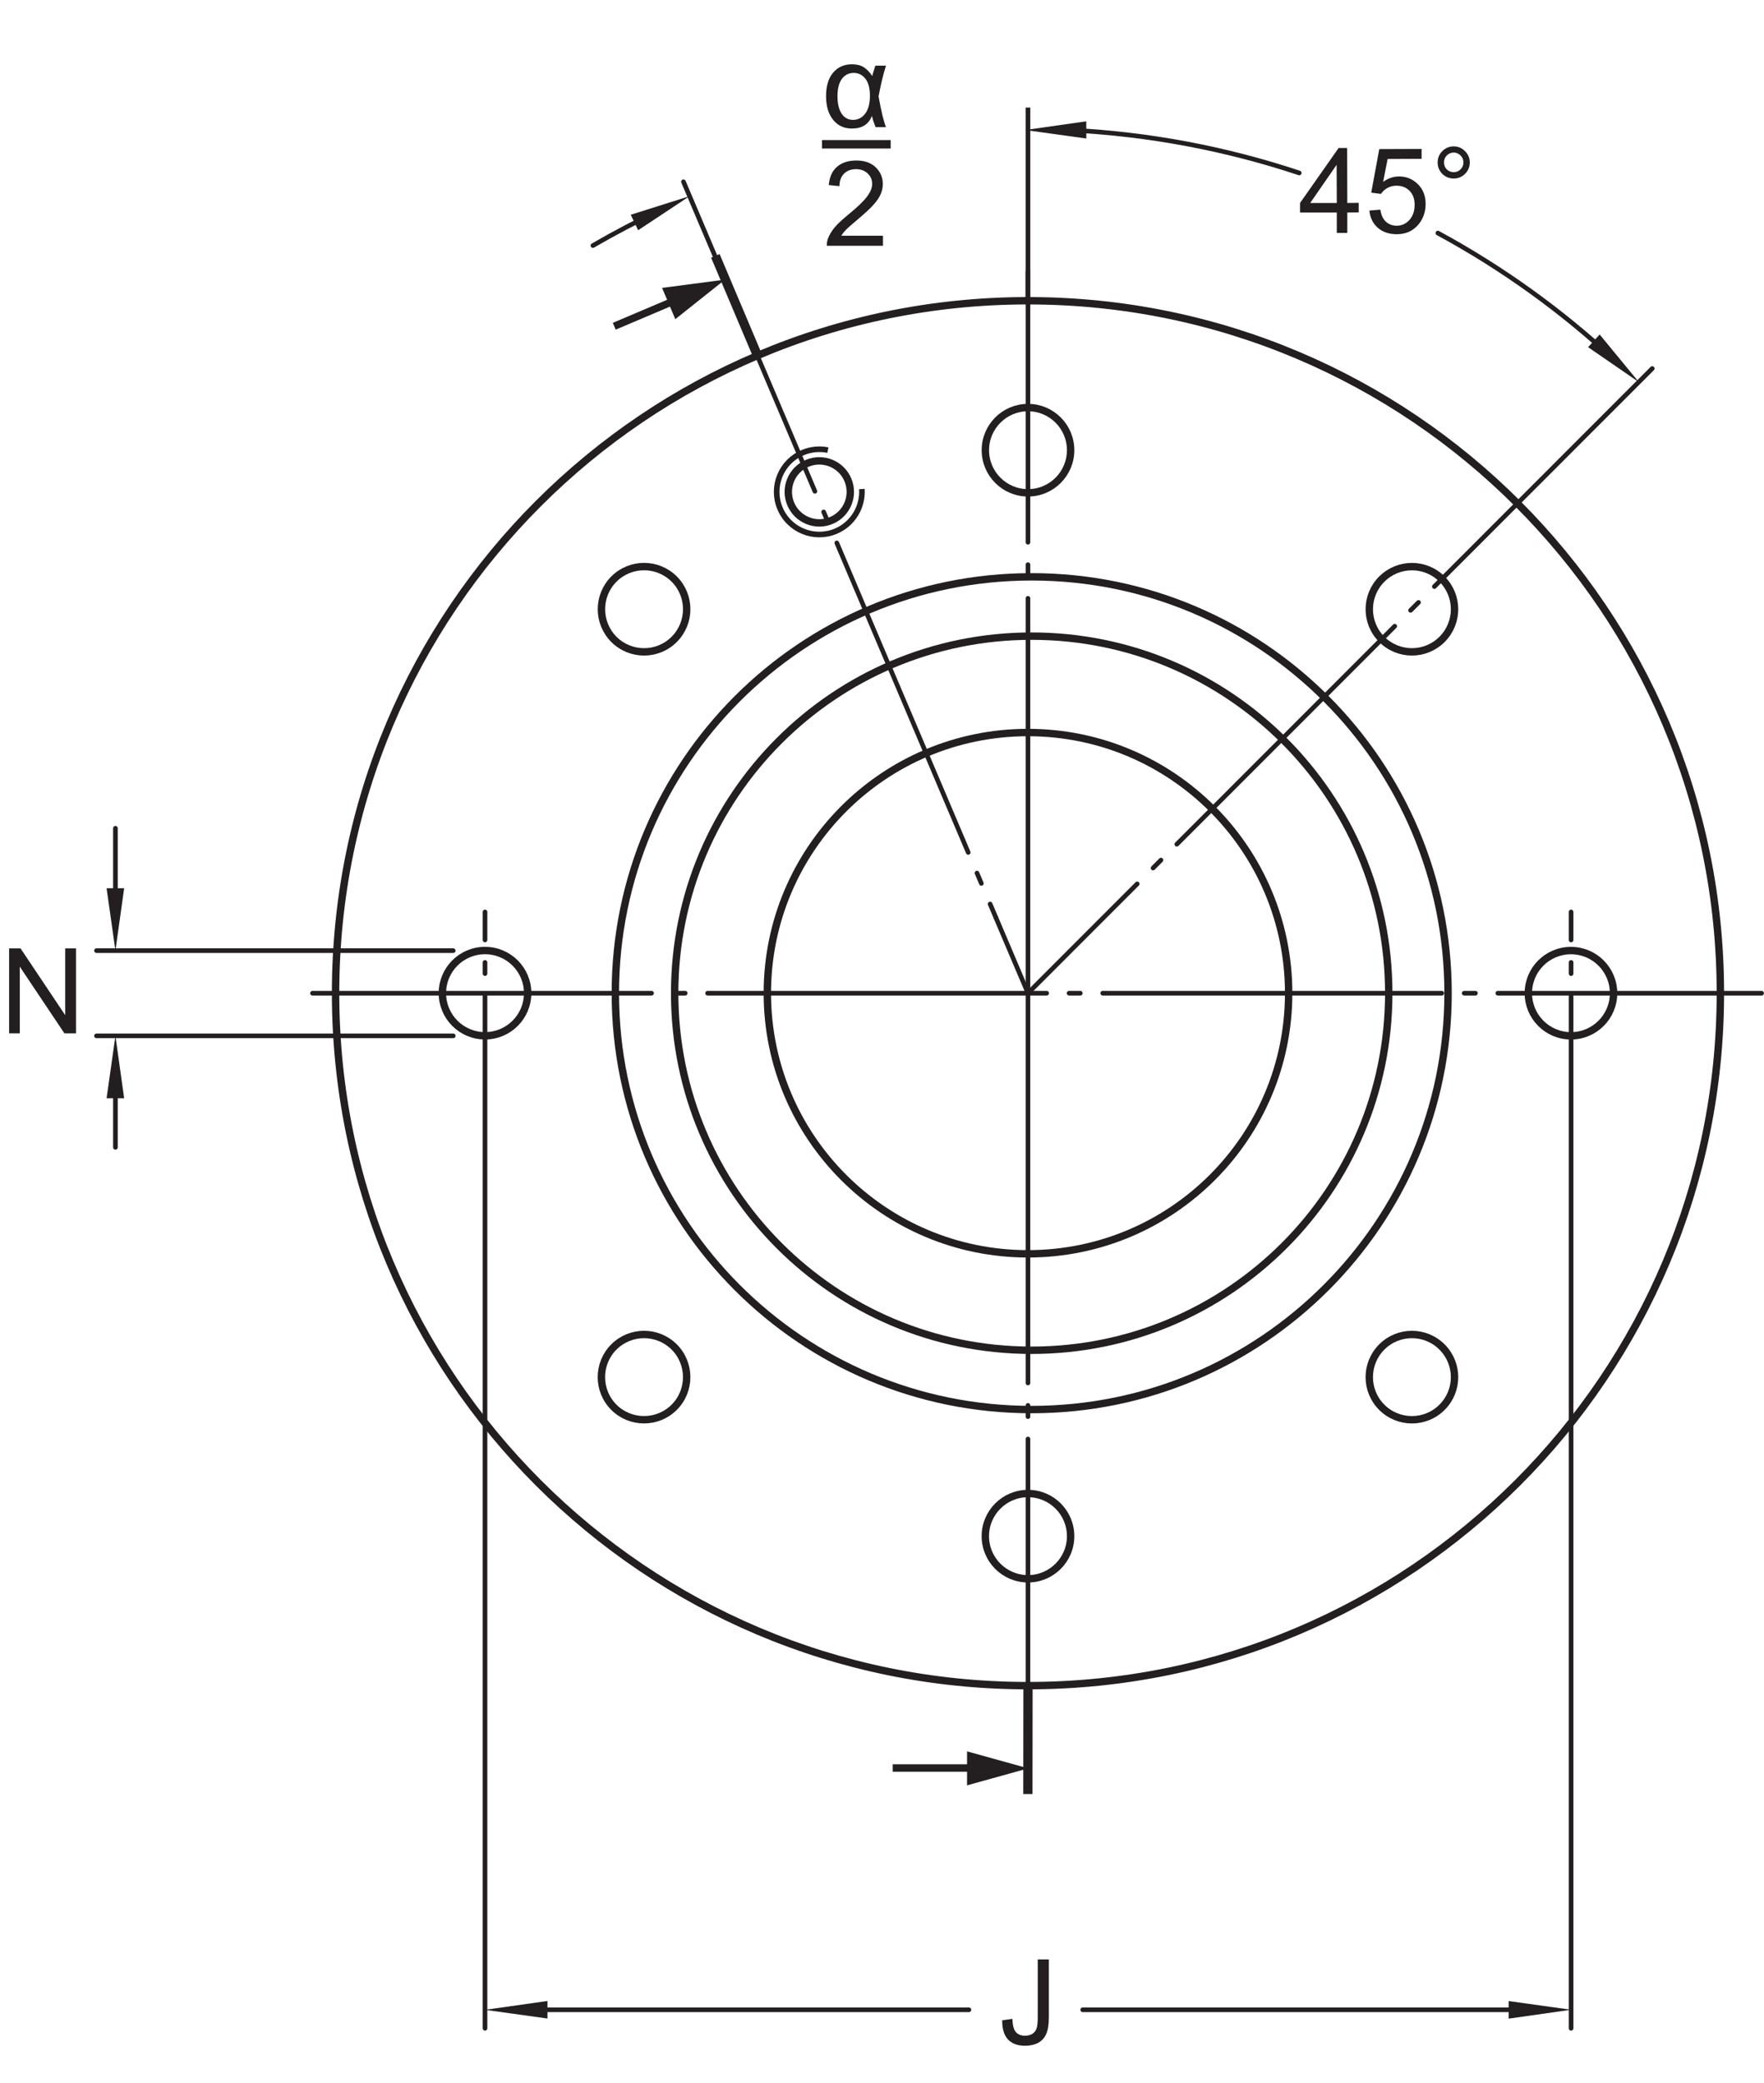 <?xml version="1.0" encoding="UTF-8"?>
<svg xmlns="http://www.w3.org/2000/svg" xmlns:xlink="http://www.w3.org/1999/xlink" width="178.44pt" height="210.69pt" viewBox="0 0 178.44 210.69" version="1.1">
<defs>
<g>
<symbol overflow="visible" id="glyph0-0">
<path style="stroke:none;" d="M 1.5 0 L 1.484 -7.5 L 7.484 -7.516 L 7.5 -0.016 Z M 1.688 -0.188 L 7.312 -0.203 L 7.297 -7.328 L 1.672 -7.312 Z M 1.688 -0.188 "/>
</symbol>
<symbol overflow="visible" id="glyph0-1">
<path style="stroke:none;" d="M 3.875 0 L 3.875 -2.062 L 0.156 -2.062 L 0.156 -3.031 L 4.062 -8.594 L 4.922 -8.594 L 4.938 -3.031 L 6.094 -3.047 L 6.094 -2.078 L 4.938 -2.062 L 4.938 0 Z M 3.875 -3.031 L 3.859 -6.891 L 1.188 -3.031 Z M 3.875 -3.031 "/>
</symbol>
<symbol overflow="visible" id="glyph0-2">
<path style="stroke:none;" d="M 0.5 -2.25 L 1.609 -2.344 C 1.691 -1.801 1.879 -1.395 2.172 -1.125 C 2.473 -0.852 2.836 -0.719 3.266 -0.719 C 3.766 -0.719 4.191 -0.91 4.547 -1.297 C 4.898 -1.691 5.078 -2.203 5.078 -2.828 C 5.078 -3.43 4.906 -3.906 4.562 -4.25 C 4.227 -4.594 3.785 -4.766 3.234 -4.766 C 2.898 -4.766 2.594 -4.688 2.312 -4.531 C 2.039 -4.375 1.828 -4.176 1.672 -3.938 L 0.688 -4.062 L 1.5 -8.469 L 5.781 -8.484 L 5.781 -7.484 L 2.344 -7.469 L 1.891 -5.156 C 2.398 -5.52 2.938 -5.703 3.5 -5.703 C 4.25 -5.703 4.883 -5.441 5.406 -4.922 C 5.926 -4.41 6.188 -3.742 6.188 -2.922 C 6.188 -2.148 5.961 -1.477 5.516 -0.906 C 4.961 -0.207 4.211 0.141 3.266 0.141 C 2.484 0.141 1.844 -0.078 1.344 -0.516 C 0.852 -0.953 0.57 -1.531 0.5 -2.25 Z M 0.5 -2.25 "/>
</symbol>
<symbol overflow="visible" id="glyph0-3">
<path style="stroke:none;" d="M 0.734 -7.109 C 0.734 -7.555 0.891 -7.938 1.203 -8.25 C 1.523 -8.57 1.91 -8.734 2.359 -8.734 C 2.805 -8.734 3.188 -8.57 3.5 -8.25 C 3.82 -7.938 3.984 -7.555 3.984 -7.109 C 3.984 -6.66 3.82 -6.273 3.5 -5.953 C 3.188 -5.641 2.805 -5.484 2.359 -5.484 C 1.91 -5.484 1.523 -5.641 1.203 -5.953 C 0.891 -6.273 0.734 -6.66 0.734 -7.109 Z M 1.375 -7.109 C 1.375 -6.836 1.469 -6.602 1.656 -6.406 C 1.852 -6.219 2.086 -6.125 2.359 -6.125 C 2.629 -6.125 2.859 -6.219 3.047 -6.406 C 3.242 -6.602 3.344 -6.836 3.344 -7.109 C 3.344 -7.391 3.242 -7.625 3.047 -7.812 C 2.859 -8.008 2.629 -8.109 2.359 -8.109 C 2.086 -8.109 1.852 -8.008 1.656 -7.812 C 1.469 -7.625 1.375 -7.391 1.375 -7.109 Z M 1.375 -7.109 "/>
</symbol>
<symbol overflow="visible" id="glyph1-0">
<path style="stroke:none;" d="M 1.5 0 L 1.5 -7.5 L 7.5 -7.5 L 7.5 0 Z M 1.688 -0.188 L 7.312 -0.188 L 7.312 -7.312 L 1.688 -7.312 Z M 1.688 -0.188 "/>
</symbol>
<symbol overflow="visible" id="glyph1-1">
<path style="stroke:none;" d="M 0.344 -2.438 L 1.375 -2.578 C 1.395 -1.922 1.516 -1.473 1.734 -1.234 C 1.953 -0.992 2.258 -0.875 2.656 -0.875 C 2.938 -0.875 3.18 -0.938 3.391 -1.062 C 3.598 -1.195 3.738 -1.375 3.812 -1.594 C 3.895 -1.82 3.938 -2.18 3.938 -2.672 L 3.938 -8.594 L 5.062 -8.594 L 5.062 -2.734 C 5.062 -2.016 4.973 -1.457 4.797 -1.062 C 4.629 -0.664 4.359 -0.363 3.984 -0.156 C 3.609 0.039 3.164 0.141 2.656 0.141 C 1.906 0.141 1.328 -0.07 0.922 -0.5 C 0.523 -0.938 0.332 -1.582 0.344 -2.438 Z M 0.344 -2.438 "/>
</symbol>
<symbol overflow="visible" id="glyph1-2">
<path style="stroke:none;" d="M 0.922 0 L 0.922 -8.594 L 2.078 -8.594 L 6.594 -1.844 L 6.594 -8.594 L 7.688 -8.594 L 7.688 0 L 6.516 0 L 2 -6.75 L 2 0 Z M 0.922 0 "/>
</symbol>
<symbol overflow="visible" id="glyph1-3">
<path style="stroke:none;" d="M 6.047 -1.016 L 6.047 0 L 0.359 0 C 0.359 -0.25 0.398 -0.492 0.484 -0.734 C 0.629 -1.117 0.859 -1.5 1.172 -1.875 C 1.492 -2.25 1.957 -2.68 2.562 -3.172 C 3.5 -3.941 4.129 -4.551 4.453 -5 C 4.785 -5.445 4.953 -5.867 4.953 -6.266 C 4.953 -6.68 4.801 -7.031 4.5 -7.312 C 4.195 -7.602 3.805 -7.75 3.328 -7.75 C 2.816 -7.75 2.41 -7.598 2.109 -7.297 C 1.805 -6.992 1.648 -6.57 1.641 -6.031 L 0.562 -6.141 C 0.633 -6.953 0.91 -7.566 1.391 -7.984 C 1.879 -8.41 2.535 -8.625 3.359 -8.625 C 4.18 -8.625 4.832 -8.395 5.312 -7.938 C 5.789 -7.477 6.031 -6.91 6.031 -6.234 C 6.031 -5.891 5.957 -5.551 5.812 -5.219 C 5.676 -4.895 5.441 -4.547 5.109 -4.172 C 4.785 -3.805 4.25 -3.305 3.5 -2.672 C 2.863 -2.141 2.453 -1.773 2.266 -1.578 C 2.086 -1.391 1.941 -1.203 1.828 -1.016 Z M 6.047 -1.016 "/>
</symbol>
<symbol overflow="visible" id="glyph2-0">
<path style="stroke:none;" d="M 1.5 0 L 1.5 -7.5 L 7.5 -7.5 L 7.5 0 Z M 1.688 -0.188 L 7.312 -0.188 L 7.312 -7.312 L 1.688 -7.312 Z M 1.688 -0.188 "/>
</symbol>
<symbol overflow="visible" id="glyph2-1">
<path style="stroke:none;" d="M 5.406 -6.219 L 6.484 -6.219 C 6.211 -5.363 5.961 -4.328 5.734 -3.109 C 6.004 -1.598 6.254 -0.562 6.484 0 L 5.438 0 C 5.27 -0.395 5.145 -0.773 5.062 -1.141 C 4.738 -0.285 4.062 0.141 3.031 0.141 C 2.25 0.141 1.617 -0.148 1.141 -0.734 C 0.66 -1.328 0.422 -2.125 0.422 -3.125 C 0.422 -4.156 0.66 -4.953 1.141 -5.516 C 1.617 -6.078 2.254 -6.359 3.047 -6.359 C 3.535 -6.359 3.93 -6.258 4.234 -6.062 C 4.547 -5.863 4.832 -5.566 5.094 -5.172 C 5.125 -5.305 5.227 -5.656 5.406 -6.219 Z M 3.219 -5.484 C 2.719 -5.484 2.316 -5.281 2.016 -4.875 C 1.723 -4.469 1.578 -3.883 1.578 -3.125 C 1.578 -2.375 1.719 -1.785 2 -1.359 C 2.281 -0.941 2.664 -0.734 3.156 -0.734 C 3.645 -0.734 4.051 -0.941 4.375 -1.359 C 4.695 -1.773 4.859 -2.379 4.859 -3.172 C 4.859 -3.93 4.707 -4.504 4.406 -4.891 C 4.102 -5.285 3.707 -5.484 3.219 -5.484 Z M 3.219 -5.484 "/>
</symbol>
</g>
<clipPath id="clip1">
  <path d="M 31 100 L 178.441 100 L 178.441 101 L 31 101 Z M 31 100 "/>
</clipPath>
</defs>
<g id="surface1">
<path style="fill:none;stroke-width:7.48;stroke-linecap:butt;stroke-linejoin:miter;stroke:rgb(13.73%,12.16%,12.549%);stroke-opacity:1;stroke-miterlimit:1;" d="M 1740.273 1102.252 C 1740.273 715.416 1426.719 401.822 1039.844 401.822 C 653.008 401.822 339.453 715.416 339.453 1102.252 C 339.453 1489.127 653.008 1802.681 1039.844 1802.681 C 1426.719 1802.681 1740.273 1489.127 1740.273 1102.252 Z M 1740.273 1102.252 " transform="matrix(0.1,0,0,-0.1,0,210.69)"/>
<path style="fill:none;stroke-width:7.48;stroke-linecap:butt;stroke-linejoin:miter;stroke:rgb(13.73%,12.16%,12.549%);stroke-opacity:1;stroke-miterlimit:1;" d="M 1464.805 1102.252 C 1464.805 869.673 1276.211 681.08 1043.594 681.08 C 811.016 681.08 622.461 869.673 622.461 1102.252 C 622.461 1334.908 811.016 1523.423 1043.594 1523.423 C 1276.211 1523.423 1464.805 1334.908 1464.805 1102.252 Z M 1464.805 1102.252 " transform="matrix(0.1,0,0,-0.1,0,210.69)"/>
<path style="fill:none;stroke-width:7.48;stroke-linecap:butt;stroke-linejoin:miter;stroke:rgb(13.73%,12.16%,12.549%);stroke-opacity:1;stroke-miterlimit:1;" d="M 1404.805 1102.252 C 1404.805 902.798 1243.086 741.08 1043.594 741.08 C 844.141 741.08 682.461 902.798 682.461 1102.252 C 682.461 1301.744 844.141 1463.423 1043.594 1463.423 C 1243.086 1463.423 1404.805 1301.744 1404.805 1102.252 Z M 1404.805 1102.252 " transform="matrix(0.1,0,0,-0.1,0,210.69)"/>
<path style="fill:none;stroke-width:7.48;stroke-linecap:butt;stroke-linejoin:miter;stroke:rgb(13.73%,12.16%,12.549%);stroke-opacity:1;stroke-miterlimit:1;" d="M 1303.555 1102.252 C 1303.555 956.627 1185.469 838.619 1039.844 838.619 C 894.258 838.619 776.211 956.627 776.211 1102.252 C 776.211 1247.877 894.258 1365.923 1039.844 1365.923 C 1185.469 1365.923 1303.555 1247.877 1303.555 1102.252 Z M 1303.555 1102.252 " transform="matrix(0.1,0,0,-0.1,0,210.69)"/>
<path style="fill:none;stroke-width:7.48;stroke-linecap:butt;stroke-linejoin:miter;stroke:rgb(13.73%,12.16%,12.549%);stroke-opacity:1;stroke-miterlimit:1;" d="M 1083.008 553.033 C 1083.008 529.205 1063.672 509.908 1039.883 509.908 C 1016.055 509.908 996.719 529.205 996.719 553.033 C 996.719 576.822 1016.055 596.158 1039.883 596.158 C 1063.672 596.158 1083.008 576.822 1083.008 553.033 Z M 1083.008 553.033 " transform="matrix(0.1,0,0,-0.1,0,210.69)"/>
<path style="fill:none;stroke-width:7.48;stroke-linecap:butt;stroke-linejoin:miter;stroke:rgb(13.73%,12.16%,12.549%);stroke-opacity:1;stroke-miterlimit:1;" d="M 1458.711 744.361 C 1475.586 727.525 1475.586 700.22 1458.711 683.384 C 1441.875 666.548 1414.609 666.548 1397.734 683.384 C 1380.898 700.22 1380.898 727.525 1397.734 744.361 C 1414.609 761.236 1441.875 761.236 1458.711 744.361 Z M 1458.711 744.361 " transform="matrix(0.1,0,0,-0.1,0,210.69)"/>
<path style="fill:none;stroke-width:7.48;stroke-linecap:butt;stroke-linejoin:miter;stroke:rgb(13.73%,12.16%,12.549%);stroke-opacity:1;stroke-miterlimit:1;" d="M 1589.102 1145.377 C 1612.93 1145.377 1632.227 1126.08 1632.227 1102.252 C 1632.227 1078.423 1612.93 1059.127 1589.102 1059.127 C 1565.273 1059.127 1546.016 1078.463 1546.016 1102.252 C 1546.016 1126.08 1565.273 1145.377 1589.102 1145.377 Z M 1589.102 1145.377 " transform="matrix(0.1,0,0,-0.1,0,210.69)"/>
<path style="fill:none;stroke-width:7.48;stroke-linecap:butt;stroke-linejoin:miter;stroke:rgb(13.73%,12.16%,12.549%);stroke-opacity:1;stroke-miterlimit:1;" d="M 1397.773 1521.119 C 1414.648 1537.955 1441.914 1537.955 1458.711 1521.119 C 1475.586 1504.283 1475.586 1476.978 1458.711 1460.142 C 1441.875 1443.306 1414.648 1443.306 1397.773 1460.142 C 1380.898 1476.978 1380.898 1504.283 1397.773 1521.119 Z M 1397.773 1521.119 " transform="matrix(0.1,0,0,-0.1,0,210.69)"/>
<path style="fill:none;stroke-width:7.48;stroke-linecap:butt;stroke-linejoin:miter;stroke:rgb(13.73%,12.16%,12.549%);stroke-opacity:1;stroke-miterlimit:1;" d="M 996.758 1651.509 C 996.758 1675.338 1016.094 1694.634 1039.883 1694.634 C 1063.711 1694.634 1083.008 1675.338 1083.008 1651.509 C 1083.008 1627.72 1063.711 1608.384 1039.883 1608.384 C 1016.094 1608.384 996.758 1627.681 996.758 1651.509 Z M 996.758 1651.509 " transform="matrix(0.1,0,0,-0.1,0,210.69)"/>
<path style="fill:none;stroke-width:7.48;stroke-linecap:butt;stroke-linejoin:miter;stroke:rgb(13.73%,12.16%,12.549%);stroke-opacity:1;stroke-miterlimit:1;" d="M 621.016 1460.142 C 604.18 1477.017 604.18 1504.322 621.016 1521.158 C 637.852 1537.994 665.156 1537.994 682.031 1521.158 C 698.828 1504.322 698.867 1477.017 681.992 1460.142 C 665.195 1443.306 637.852 1443.306 621.016 1460.142 Z M 621.016 1460.142 " transform="matrix(0.1,0,0,-0.1,0,210.69)"/>
<path style="fill:none;stroke-width:7.48;stroke-linecap:butt;stroke-linejoin:miter;stroke:rgb(13.73%,12.16%,12.549%);stroke-opacity:1;stroke-miterlimit:1;" d="M 490.625 1059.166 C 466.797 1059.166 447.5 1078.463 447.5 1102.291 C 447.5 1126.119 466.797 1145.416 490.625 1145.416 C 514.453 1145.377 533.75 1126.119 533.75 1102.291 C 533.75 1078.463 514.453 1059.166 490.625 1059.166 Z M 490.625 1059.166 " transform="matrix(0.1,0,0,-0.1,0,210.69)"/>
<path style="fill:none;stroke-width:7.48;stroke-linecap:butt;stroke-linejoin:miter;stroke:rgb(13.73%,12.16%,12.549%);stroke-opacity:1;stroke-miterlimit:1;" d="M 681.992 683.384 C 665.156 666.587 637.812 666.587 620.977 683.384 C 604.141 700.22 604.141 727.564 620.977 744.4 C 637.852 761.236 665.156 761.236 681.992 744.4 C 698.828 727.564 698.828 700.22 681.992 683.384 Z M 681.992 683.384 " transform="matrix(0.1,0,0,-0.1,0,210.69)"/>
<path style="fill:none;stroke-width:5.67;stroke-linecap:butt;stroke-linejoin:miter;stroke:rgb(13.73%,12.16%,12.549%);stroke-opacity:1;stroke-miterlimit:1;" d="M 871.836 1612.213 C 873.008 1594.283 862.852 1576.822 845.391 1569.517 C 823.359 1560.377 798.125 1570.767 788.984 1592.759 C 779.805 1614.752 790.195 1640.025 812.188 1649.127 C 820.508 1652.603 829.297 1653.267 837.461 1651.588 " transform="matrix(0.1,0,0,-0.1,0,210.69)"/>
<path style="fill:none;stroke-width:7.48;stroke-linecap:butt;stroke-linejoin:miter;stroke:rgb(13.73%,12.16%,12.549%);stroke-opacity:1;stroke-miterlimit:1;" d="M 799.844 1597.252 C 793.164 1613.306 800.742 1631.627 816.719 1638.306 C 832.734 1644.947 851.055 1637.408 857.734 1621.392 C 864.375 1605.377 856.836 1587.056 840.82 1580.377 C 824.844 1573.697 806.484 1581.314 799.844 1597.252 Z M 799.844 1597.252 " transform="matrix(0.1,0,0,-0.1,0,210.69)"/>
<path style="fill:none;stroke-width:4.68;stroke-linecap:round;stroke-linejoin:round;stroke:rgb(13.73%,12.16%,12.549%);stroke-opacity:1;stroke-dasharray:396.85,22.68,11.34,22.68;stroke-miterlimit:1;" d="M 1039.844 1104.83 L 1039.844 1832.33 " transform="matrix(0.1,0,0,-0.1,0,210.69)"/>
<path style="fill:none;stroke-width:4.68;stroke-linecap:round;stroke-linejoin:round;stroke:rgb(13.73%,12.16%,12.549%);stroke-opacity:1;stroke-dasharray:396.85,22.68,11.34,22.68;stroke-miterlimit:1;" d="M 1039.844 1104.83 L 1039.844 296.197 " transform="matrix(0.1,0,0,-0.1,0,210.69)"/>
<g clip-path="url(#clip1)" clip-rule="nonzero">
<path style="fill:none;stroke-width:4.71;stroke-linecap:round;stroke-linejoin:miter;stroke:rgb(13.73%,12.16%,12.549%);stroke-opacity:1;stroke-dasharray:342.99,22.68,11.34,22.68;stroke-miterlimit:1;" d="M 316.094 1102.252 L 1781.992 1102.252 " transform="matrix(0.1,0,0,-0.1,0,210.69)"/>
</g>
<path style="fill:none;stroke-width:4.68;stroke-linecap:round;stroke-linejoin:round;stroke:rgb(13.73%,12.16%,12.549%);stroke-opacity:1;stroke-dasharray:311.81,22.68,11.34,22.68;stroke-miterlimit:1;" d="M 1671.367 1734.127 L 1039.844 1102.252 " transform="matrix(0.1,0,0,-0.1,0,210.69)"/>
<path style="fill:none;stroke-width:4.71;stroke-linecap:butt;stroke-linejoin:miter;stroke:rgb(13.73%,12.16%,12.549%);stroke-opacity:1;stroke-miterlimit:1;" d="M 1039.844 1801.783 L 1039.844 1998.072 " transform="matrix(0.1,0,0,-0.1,0,210.69)"/>
<path style="fill:none;stroke-width:4.68;stroke-linecap:round;stroke-linejoin:round;stroke:rgb(13.73%,12.16%,12.549%);stroke-opacity:1;stroke-dasharray:340.16,22.68,11.34,22.68;stroke-miterlimit:1;" d="M 1007.266 1179.009 L 1039.883 1102.252 " transform="matrix(0.1,0,0,-0.1,0,210.69)"/>
<path style="fill:none;stroke-width:4.68;stroke-linecap:round;stroke-linejoin:round;stroke:rgb(13.73%,12.16%,12.549%);stroke-opacity:1;stroke-dasharray:340.16,22.68,11.34,22.68;stroke-miterlimit:1;" d="M 691.367 1923.033 L 1007.266 1179.048 " transform="matrix(0.1,0,0,-0.1,0,210.69)"/>
<path style=" stroke:none;fill-rule:nonzero;fill:rgb(13.73%,12.16%,12.549%);fill-opacity:1;" d="M 97.824 180.594 L 104.012 178.875 L 97.824 177.156 "/>
<path style="fill:none;stroke-width:7.48;stroke-linecap:butt;stroke-linejoin:miter;stroke:rgb(13.73%,12.16%,12.549%);stroke-opacity:1;stroke-dasharray:255.12,24.11,8.04,24.11;stroke-miterlimit:1;" d="M 1013.594 318.502 L 903.047 318.502 " transform="matrix(0.1,0,0,-0.1,0,210.69)"/>
<path style="fill:none;stroke-width:9.35;stroke-linecap:butt;stroke-linejoin:miter;stroke:rgb(13.73%,12.16%,12.549%);stroke-opacity:1;stroke-miterlimit:1;" d="M 1039.766 292.173 L 1039.883 399.127 " transform="matrix(0.1,0,0,-0.1,0,210.69)"/>
<path style=" stroke:none;fill-rule:nonzero;fill:rgb(13.73%,12.16%,12.549%);fill-opacity:1;" d="M 161.816 33.836 L 165.789 38.66 L 160.645 35.117 "/>
<path style=" stroke:none;fill-rule:nonzero;fill:rgb(13.73%,12.16%,12.549%);fill-opacity:1;" d="M 109.883 12.273 L 103.695 13.152 L 109.887 14.012 "/>
<path style="fill:none;stroke-width:4.68;stroke-linecap:round;stroke-linejoin:round;stroke:rgb(13.73%,12.16%,12.549%);stroke-opacity:1;stroke-miterlimit:1;" d="M 1314.258 1931.939 C 1240.586 1956.431 1162.578 1971.431 1081.68 1975.377 " transform="matrix(0.1,0,0,-0.1,0,210.69)"/>
<path style="fill:none;stroke-width:4.68;stroke-linecap:round;stroke-linejoin:round;stroke:rgb(13.73%,12.16%,12.549%);stroke-opacity:1;stroke-miterlimit:1;" d="M 1633.32 1742.72 C 1579.57 1792.642 1519.531 1835.923 1454.492 1871.158 " transform="matrix(0.1,0,0,-0.1,0,210.69)"/>
<g style="fill:rgb(13.73%,12.16%,12.549%);fill-opacity:1;">
  <use xlink:href="#glyph0-1" x="131.35" y="23.562"/>
  <use xlink:href="#glyph0-2" x="138.022" y="23.551"/>
  <use xlink:href="#glyph0-3" x="144.694" y="23.541"/>
</g>
<g style="fill:rgb(13.73%,12.16%,12.549%);fill-opacity:1;">
  <use xlink:href="#glyph1-1" x="101.037" y="206.794"/>
</g>
<path style=" stroke:none;fill-rule:nonzero;fill:rgb(13.73%,12.16%,12.549%);fill-opacity:1;" d="M 55.379 204.18 L 49.062 203.301 L 55.379 202.406 "/>
<path style=" stroke:none;fill-rule:nonzero;fill:rgb(13.73%,12.16%,12.549%);fill-opacity:1;" d="M 152.613 202.414 L 158.926 203.293 L 152.613 204.191 "/>
<path style="fill:none;stroke-width:4.68;stroke-linecap:round;stroke-linejoin:round;stroke:rgb(13.73%,12.16%,12.549%);stroke-opacity:1;stroke-dasharray:28.35,22.68,11.34,22.68,1417.32;stroke-miterlimit:1;" d="M 1589.258 1184.439 L 1589.258 55.22 " transform="matrix(0.1,0,0,-0.1,0,210.69)"/>
<path style="fill:none;stroke-width:4.68;stroke-linecap:round;stroke-linejoin:round;stroke:rgb(13.73%,12.16%,12.549%);stroke-opacity:1;stroke-dasharray:28.35,22.68,11.34,22.68,1417.32;stroke-miterlimit:1;" d="M 490.625 1184.439 L 490.625 55.22 " transform="matrix(0.1,0,0,-0.1,0,210.69)"/>
<path style="fill:none;stroke-width:4.68;stroke-linecap:round;stroke-linejoin:round;stroke:rgb(13.73%,12.16%,12.549%);stroke-opacity:1;stroke-miterlimit:1;" d="M 538.398 73.931 L 980.117 73.931 " transform="matrix(0.1,0,0,-0.1,0,210.69)"/>
<path style="fill:none;stroke-width:4.68;stroke-linecap:round;stroke-linejoin:round;stroke:rgb(13.73%,12.16%,12.549%);stroke-opacity:1;stroke-miterlimit:1;" d="M 1535.039 73.931 L 1095.234 73.931 " transform="matrix(0.1,0,0,-0.1,0,210.69)"/>
<path style=" stroke:none;fill-rule:nonzero;fill:rgb(13.73%,12.16%,12.549%);fill-opacity:1;" d="M 63.805 21.723 L 69.762 19.84 L 64.551 23.289 "/>
<path style="fill:none;stroke-width:4.68;stroke-linecap:round;stroke-linejoin:round;stroke:rgb(13.73%,12.16%,12.549%);stroke-opacity:1;stroke-miterlimit:1;" d="M 667.617 1894.088 C 644.531 1883.228 621.875 1871.353 599.766 1858.502 " transform="matrix(0.1,0,0,-0.1,0,210.69)"/>
<path style=" stroke:none;fill-rule:nonzero;fill:rgb(13.73%,12.16%,12.549%);fill-opacity:1;" d="M 68.312 32.285 L 73.34 28.285 L 66.973 29.121 "/>
<path style="fill:none;stroke-width:7.48;stroke-linecap:butt;stroke-linejoin:miter;stroke:rgb(13.73%,12.16%,12.549%);stroke-opacity:1;stroke-dasharray:255.12,24.11,8.04,24.11;stroke-miterlimit:1;" d="M 708.828 1814.009 L 621.367 1776.9 " transform="matrix(0.1,0,0,-0.1,0,210.69)"/>
<path style="fill:none;stroke-width:9.35;stroke-linecap:butt;stroke-linejoin:miter;stroke:rgb(13.73%,12.16%,12.549%);stroke-opacity:1;stroke-miterlimit:1;" d="M 723.633 1848.072 L 765.273 1749.556 " transform="matrix(0.1,0,0,-0.1,0,210.69)"/>
<path style="fill:none;stroke-width:4.68;stroke-linecap:round;stroke-linejoin:round;stroke:rgb(13.73%,12.16%,12.549%);stroke-opacity:1;stroke-miterlimit:1;" d="M 458.477 1145.298 L 97.617 1145.298 " transform="matrix(0.1,0,0,-0.1,0,210.69)"/>
<path style=" stroke:none;fill-rule:nonzero;fill:rgb(13.73%,12.16%,12.549%);fill-opacity:1;" d="M 12.559 89.848 L 11.676 96.16 L 10.781 89.848 "/>
<path style="fill:none;stroke-width:4.68;stroke-linecap:round;stroke-linejoin:round;stroke:rgb(13.73%,12.16%,12.549%);stroke-opacity:1;stroke-miterlimit:1;" d="M 116.758 1199.556 L 116.758 1269.088 " transform="matrix(0.1,0,0,-0.1,0,210.69)"/>
<path style="fill:none;stroke-width:4.68;stroke-linecap:round;stroke-linejoin:round;stroke:rgb(13.73%,12.16%,12.549%);stroke-opacity:1;stroke-miterlimit:1;" d="M 458.477 1059.088 L 97.617 1059.088 " transform="matrix(0.1,0,0,-0.1,0,210.69)"/>
<path style=" stroke:none;fill-rule:nonzero;fill:rgb(13.73%,12.16%,12.549%);fill-opacity:1;" d="M 12.559 111.094 L 11.676 104.781 L 10.781 111.094 "/>
<path style="fill:none;stroke-width:4.68;stroke-linecap:round;stroke-linejoin:round;stroke:rgb(13.73%,12.16%,12.549%);stroke-opacity:1;stroke-miterlimit:1;" d="M 116.758 1004.791 L 116.758 946.314 " transform="matrix(0.1,0,0,-0.1,0,210.69)"/>
<g style="fill:rgb(13.73%,12.16%,12.549%);fill-opacity:1;">
  <use xlink:href="#glyph1-2" x="0" y="104.528"/>
</g>
<g style="fill:rgb(13.73%,12.16%,12.549%);fill-opacity:1;">
  <use xlink:href="#glyph2-1" x="83.139" y="12.861"/>
</g>
<g style="fill:rgb(13.73%,12.16%,12.549%);fill-opacity:1;">
  <use xlink:href="#glyph1-3" x="83.272" y="24.861"/>
</g>
<path style="fill:none;stroke-width:8.5;stroke-linecap:butt;stroke-linejoin:miter;stroke:rgb(13.73%,12.16%,12.549%);stroke-opacity:1;stroke-dasharray:255.12,24.11,8.04,24.11;stroke-miterlimit:1;" d="M 831.523 1960.923 L 900.977 1960.923 " transform="matrix(0.1,0,0,-0.1,0,210.69)"/>
</g>
</svg>
